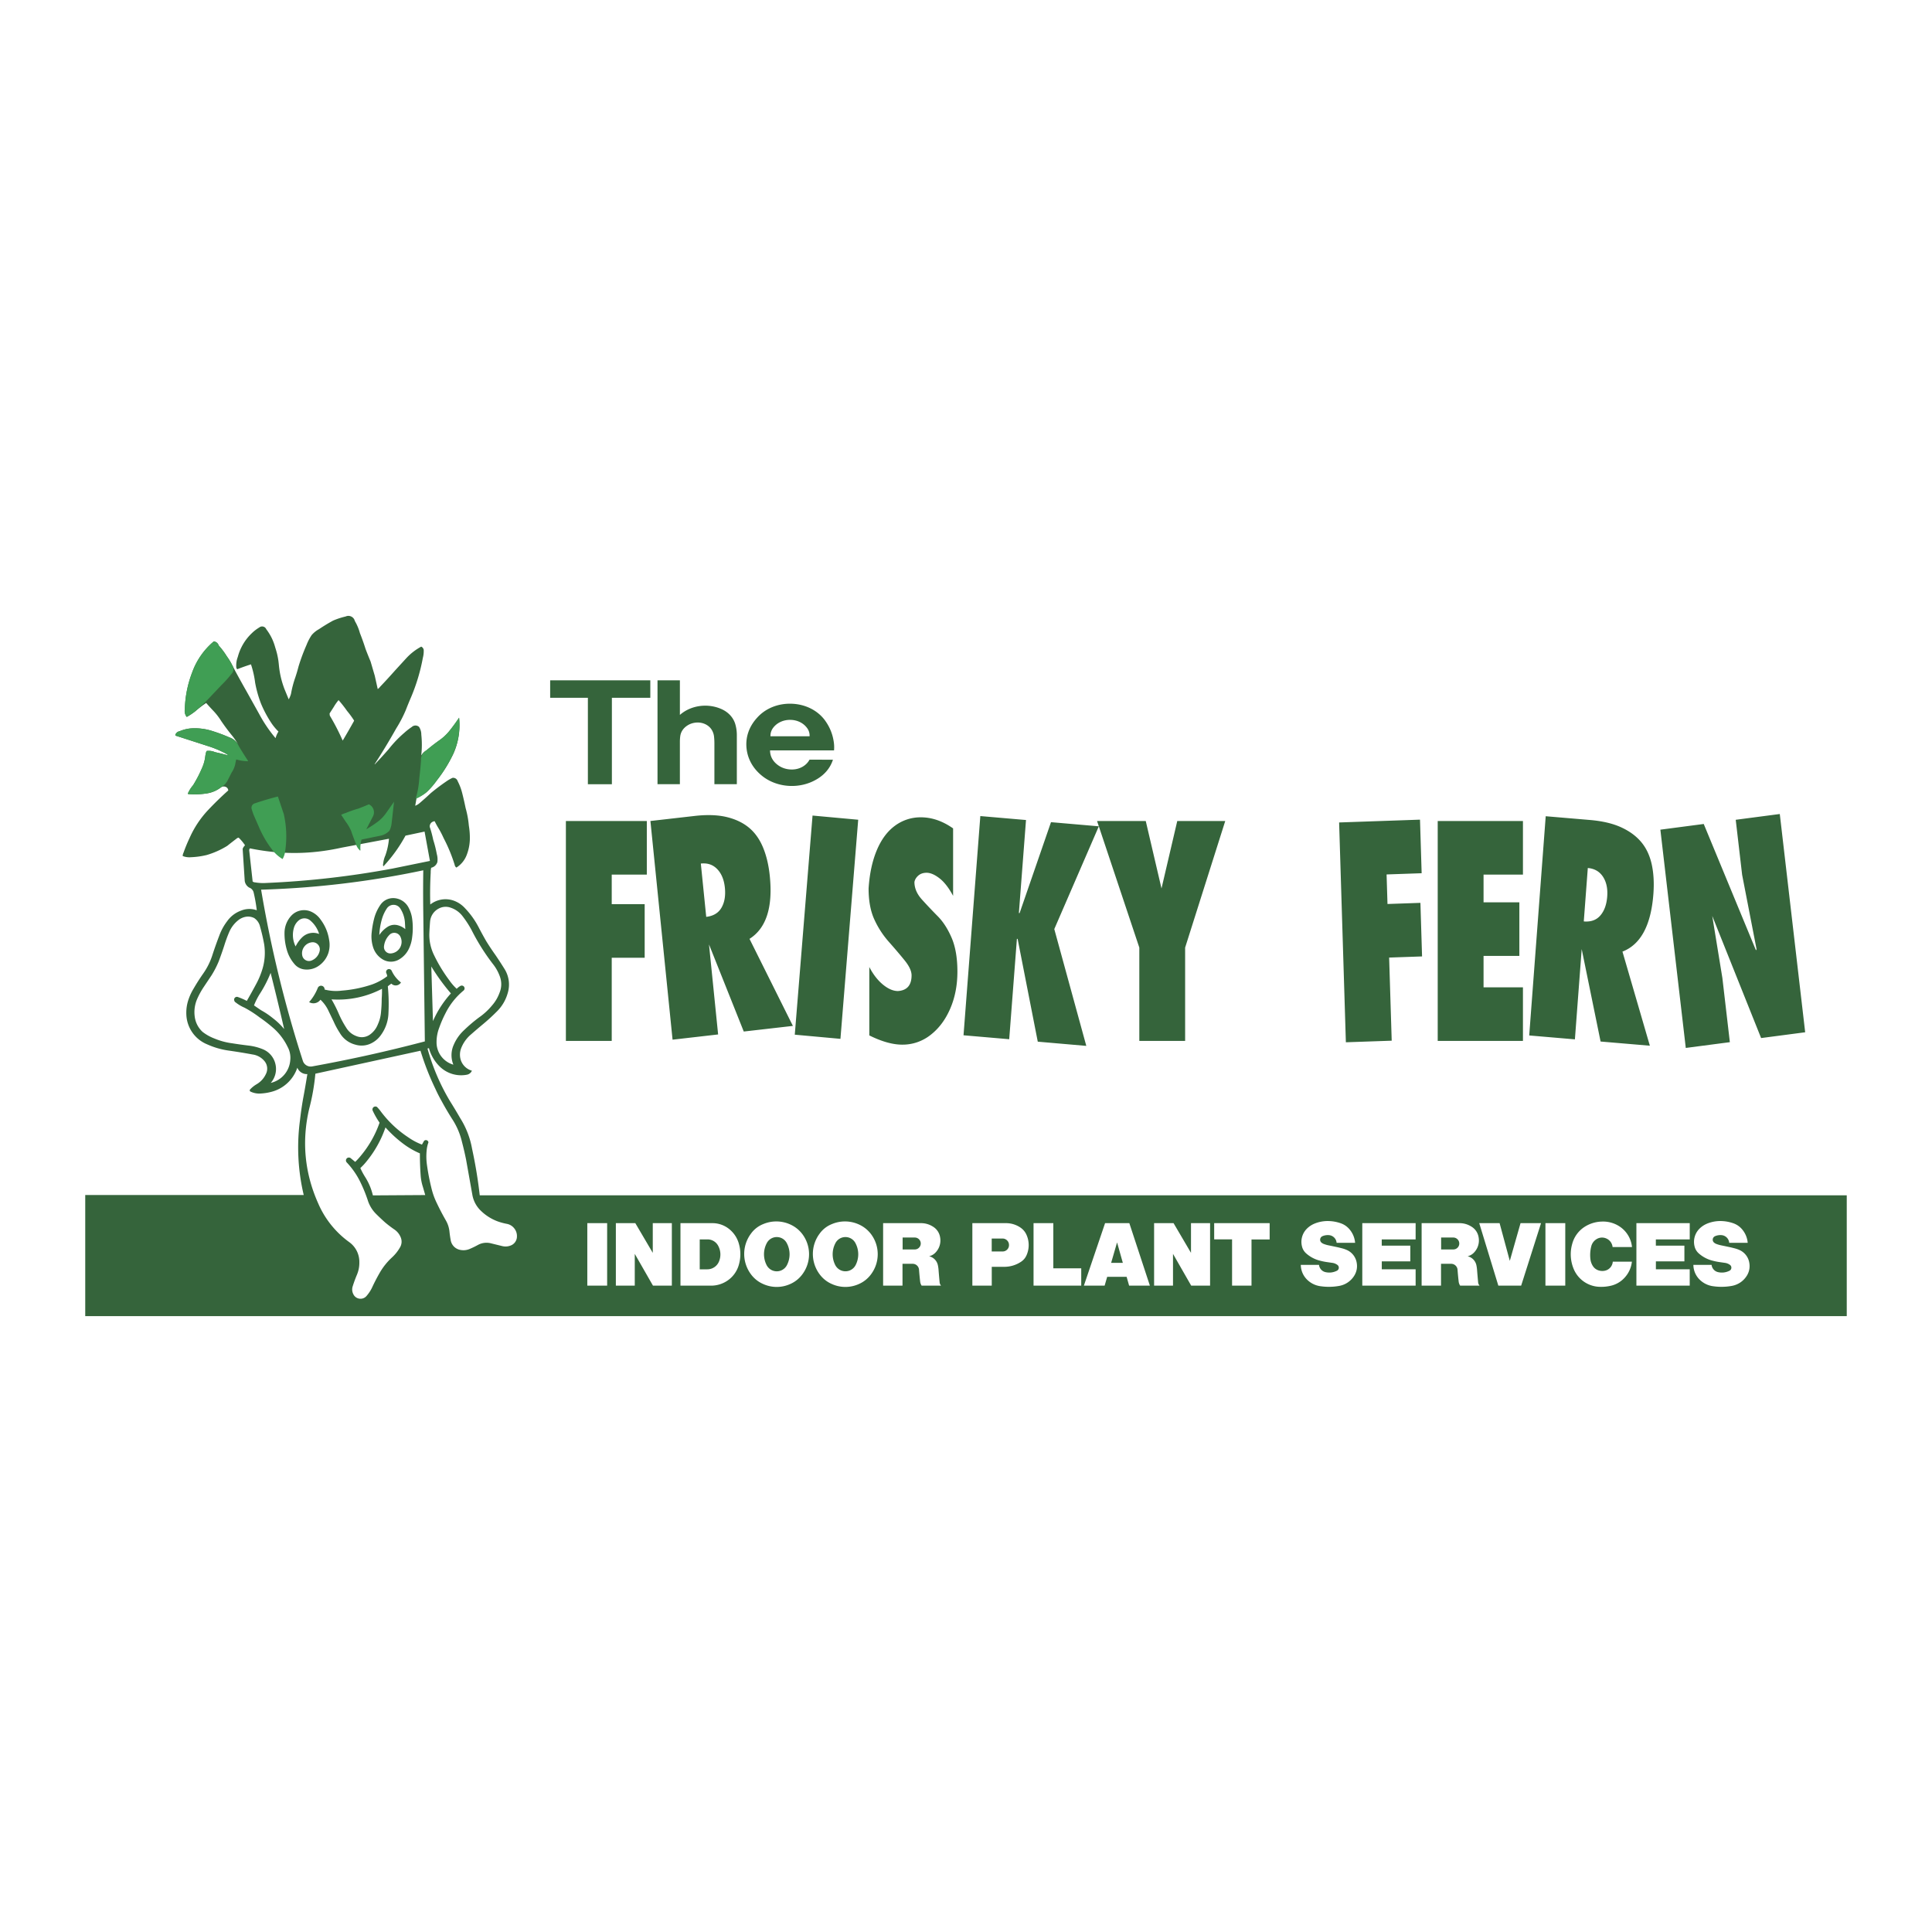 <svg xmlns="http://www.w3.org/2000/svg" width="2500" height="2500" viewBox="0 0 192.756 192.756"><g fill-rule="evenodd" clip-rule="evenodd"><path fill="#fff" d="M0 0h192.756v192.756H0V0z"/><path d="M58.653 78.242V69.62H54.89v-1.742h9.992v1.742h-3.834v8.623h-2.395v-.001zm6.947 0V67.877h2.233v3.451c1.062-.94 2.698-1.189 4.062-.62.74.303 1.265.857 1.467 1.547.102.359.15.694.152 1.063v4.923h-2.238V74.23a6.543 6.543 0 0 0-.033-.713 1.634 1.634 0 0 0-.202-.648c-.264-.476-.807-.777-1.413-.784-.44 0-.841.132-1.171.385s-.531.584-.586.964c-.027.208-.04.399-.039.609v4.198H65.6v.001zm11.269-4.786h3.904a1.253 1.253 0 0 0-.266-.842c-.372-.495-.982-.787-1.66-.793-.678-.007-1.297.272-1.683.758a1.322 1.322 0 0 0-.295.877zm-.648 4.096c-.997-.726-1.598-1.71-1.732-2.837-.133-1.127.224-2.198 1.03-3.086.823-.938 2.074-1.456 3.429-1.419 1.354.038 2.565.624 3.318 1.605.486.656.778 1.338.904 2.111.056.321.069.618.042.942H76.83c-.006.549.249 1.051.719 1.416.403.32.9.488 1.445.489.763.006 1.454-.377 1.771-.982l2.337.006c-.267.831-.836 1.508-1.665 1.979-1.601.93-3.728.838-5.216-.224zM61.032 103.854h-4.573V81.911h8.074v5.347h-3.501v2.95h3.287v5.348h-3.287v8.298zm6.07-.125l-2.21-21.818 4.404-.503c1.231-.141 2.289-.107 3.173.101.883.208 1.625.556 2.226 1.043.6.488 1.074 1.145 1.421 1.971.348.826.577 1.789.688 2.888.315 3.117-.359 5.203-2.025 6.259l4.329 8.685-4.902.561-3.468-8.691.91 8.982-4.546.522zm3.358-12.254c.71-.081 1.219-.386 1.524-.916.306-.53.418-1.191.338-1.986s-.335-1.415-.763-1.86c-.429-.446-.975-.631-1.637-.555l.538 5.317zm13.391 12.171l-4.556-.416 1.772-21.862 4.556.417-1.772 21.861zm2.881-7.167c.381.736.834 1.32 1.357 1.752.524.43 1.024.645 1.501.645.905-.061 1.357-.584 1.357-1.566 0-.432-.238-.938-.715-1.522-.476-.584-1-1.199-1.572-1.844a8.934 8.934 0 0 1-1.429-2.213c-.381-.83-.571-1.859-.571-3.088.095-1.475.369-2.75.822-3.826s1.06-1.89 1.822-2.443a4.274 4.274 0 0 1 2.572-.83c1.096 0 2.167.369 3.215 1.106v6.73c-.428-.799-.881-1.383-1.357-1.751-.477-.369-.905-.553-1.286-.553-.333 0-.607.092-.822.276-.214.185-.346.4-.393.646 0 .615.25 1.199.75 1.751.5.553 1.024 1.106 1.572 1.66s1.012 1.276 1.394 2.167c.381.891.572 2.013.572 3.365 0 1.352-.238 2.582-.715 3.688s-1.131 1.982-1.965 2.627a4.489 4.489 0 0 1-2.822.969c-.953 0-2.049-.307-3.287-.922v-6.824zm21.649 7.869l-4.842-.42-2.01-10.255-.072-.006-.768 10.016-4.558-.393 1.677-21.871 4.557.394-.711 9.281.072.006 3.133-9.072 4.771.413-4.443 10.253 3.194 11.654zm9.861-.494h-4.572v-9.312l-4.217-12.631h4.859l1.572 6.73 1.572-6.73h4.787l-4.002 12.631v9.312h.001zm20.608-.024l-4.572.158-.674-21.931 8.07-.28.164 5.345-3.498.121.09 2.949 3.285-.114.164 5.345-3.285.114.256 8.293zm4.591.024V81.911h8.504v5.347h-3.93v2.766h3.572v5.347h-3.572v3.134h3.93v5.348h-8.504v.001zm9.129-.547l1.646-21.872 4.416.375c1.234.105 2.268.347 3.1.726s1.5.867 2.004 1.465c.506.598.855 1.337 1.053 2.216.195.88.252 1.872.17 2.975-.236 3.125-1.264 5.041-3.086 5.75l2.734 9.389-4.916-.418-1.885-9.224-.678 9.007-4.558-.389zm5.444-11.376c.713.061 1.266-.139 1.658-.599.393-.459.619-1.088.68-1.884.061-.797-.082-1.456-.424-1.979-.344-.522-.848-.812-1.512-.868l-.402 5.33zm10.177 12.622l-2.535-21.777 4.326-.568 5.211 12.601.061-.101-1.441-7.428-.639-5.49 4.396-.577 2.533 21.776-4.396.578-4.873-12.18.012.091.996 6.093.746 6.406-4.397.576z" fill="#35643b"/><path d="M33.78 69.851c-.182.214-.33.424-.472.667l-.426.664.022.213c.495.833.899 1.618 1.291 2.505a.235.235 0 0 1 .066-.125 77.62 77.62 0 0 0 1.066-1.859.257.257 0 0 0-.059-.119 9.106 9.106 0 0 0-.638-.863 12.197 12.197 0 0 0-.85-1.083zm-7.227 18.243a89.442 89.442 0 0 0 12.617-1.439l3.724-.761-.535-2.926-1.902.404a14.823 14.823 0 0 1-2.208 3.067.385.385 0 0 1-.016-.281 2.6 2.6 0 0 1 .21-.799 6.646 6.646 0 0 0 .364-1.678l-4.721.89c-3.095.684-6.046.706-9.151.071a.296.296 0 0 0-.07.205l.342 3.101a.42.42 0 0 0 .241.087c.376.063.724.082 1.105.059zm12.057 2.521a3.797 3.797 0 0 0-.471.969 6.857 6.857 0 0 0-.296 1.705c.215-.324.471-.581.795-.797.29-.196.629-.266.974-.199.311.07.579.203.823.407l-.031-.587a2.927 2.927 0 0 0-.476-1.486.792.792 0 0 0-.656-.351.797.797 0 0 0-.662.339zm.225 2.677a1.89 1.89 0 0 0-.52 1.096c-.03.2.031.395.17.54a.634.634 0 0 0 .532.195c.388-.038.722-.259.908-.601.186-.342.19-.743.012-1.089a.67.67 0 0 0-.515-.359.666.666 0 0 0-.587.218zm.375-3.688c.676 0 1.286.384 1.578.994.188.373.299.743.345 1.158a6.84 6.84 0 0 1-.014 1.768 3.526 3.526 0 0 1-.328 1.141 2.417 2.417 0 0 1-.903 1.016 1.6 1.6 0 0 1-1.715.033 2.165 2.165 0 0 1-.959-1.245 3.523 3.523 0 0 1-.129-1.454c.046-.448.116-.853.223-1.291a4.294 4.294 0 0 1 .67-1.482c.291-.4.738-.631 1.232-.638zm-9.38 2.206a1.506 1.506 0 0 0-.515.794 2.555 2.555 0 0 0 .178 1.822c.17-.349.38-.641.658-.912a1.574 1.574 0 0 1 1.689-.33 2.834 2.834 0 0 0-.878-1.341.891.891 0 0 0-1.132-.033zm1.229 2.211a1.09 1.09 0 0 0-.719.451c-.174.244-.24.532-.19.827.033.211.156.389.342.494s.402.117.6.035a1.32 1.32 0 0 0 .797-.933.71.71 0 0 0-.176-.665.704.704 0 0 0-.654-.209zm-1.988-2.671a1.74 1.74 0 0 1 1.901-.423 2.28 2.28 0 0 1 1.005.805c.462.616.744 1.283.861 2.045.08.44.057.859-.072 1.289a2.52 2.52 0 0 1-1.034 1.339 2.063 2.063 0 0 1-1.43.305 1.516 1.516 0 0 1-.955-.564 3.653 3.653 0 0 1-.728-1.369 5.84 5.84 0 0 1-.233-1.718 2.544 2.544 0 0 1 .685-1.709zm9.039 7.302a9.43 9.43 0 0 1-5.034 1.055c.275.471.498.912.713 1.41.217.504.452.947.748 1.408.239.4.587.688 1.024.848.424.174.89.135 1.28-.107.394-.264.679-.617.854-1.059.19-.422.295-.838.326-1.301.042-.436.061-.834.062-1.271.025-.336.034-.645.027-.983zm.966-1.8c.219.471.521.852.93 1.172-.1.162-.263.266-.453.289s-.372-.041-.507-.176c-.125.086-.235.17-.352.266.088.918.107 1.76.063 2.682a3.911 3.911 0 0 1-.71 2.121 2.585 2.585 0 0 1-1.186.965 2.159 2.159 0 0 1-1.419.051 2.52 2.52 0 0 1-1.548-1.18 7.841 7.841 0 0 1-.594-1.096l-.504-1.045a3.56 3.56 0 0 0-.824-1.16.859.859 0 0 1-1.132.24 4.83 4.83 0 0 0 .861-1.406c.03-.08.085-.145.162-.186s.16-.055.245-.035.156.064.207.135c.052.068.075.15.068.236a4.468 4.468 0 0 0 1.719.109 12.352 12.352 0 0 0 3.021-.615 5.64 5.64 0 0 0 1.511-.822 1.004 1.004 0 0 0-.09-.307.282.282 0 0 1-.004-.221.292.292 0 0 1 .536-.017zM42.23 86.83a90.877 90.877 0 0 1-16.179 1.933 120.865 120.865 0 0 0 4.169 17.089c.065.189.188.34.361.443a.815.815 0 0 0 .561.102c3.897-.709 7.415-1.49 11.245-2.496l-.161-13.216c-.015-1.326-.014-2.53.004-3.855zm-17.65 4.629a1.67 1.67 0 0 0-.836.373 3.03 3.03 0 0 0-.856 1.115c-.204.473-.366.914-.518 1.406a36.621 36.621 0 0 1-.556 1.583c-.205.49-.427.921-.71 1.373l-.776 1.162a7.986 7.986 0 0 0-.639 1.156 3.304 3.304 0 0 0-.264 1.779c.074.602.34 1.127.782 1.541.369.285.743.496 1.178.662.59.246 1.157.398 1.791.482.554.088 1.06.158 1.617.225.519.061.982.182 1.465.381a2.103 2.103 0 0 1 1.225 1.48 2.101 2.101 0 0 1-.469 1.863 2.517 2.517 0 0 0 1.947-2.287 2.27 2.27 0 0 0-.265-1.307 5.951 5.951 0 0 0-1.366-1.826c-.474-.416-.927-.77-1.446-1.127-.486-.369-.955-.67-1.494-.959a3.892 3.892 0 0 1-.903-.543.17.17 0 0 1-.094-.121.28.28 0 0 1 .313-.407c.325.115.613.238.918.398.345-.602.65-1.152.977-1.764.254-.484.442-.949.599-1.475a5.594 5.594 0 0 0 .155-2.417 17.988 17.988 0 0 0-.407-1.747 1.4 1.4 0 0 0-.581-.86 1.346 1.346 0 0 0-.787-.139zm19.172-.802c-.48.262-.79.733-.842 1.278-.034.425-.059.812-.076 1.239a4.586 4.586 0 0 0 .469 2.115c.437.905.912 1.688 1.511 2.495.226.324.462.6.75.869.108-.109.22-.197.352-.277a.281.281 0 0 1 .432.271.281.281 0 0 1-.101.182 6.961 6.961 0 0 0-1.787 2.238c-.255.492-.457.955-.642 1.479a4.006 4.006 0 0 0-.263 1.449 2.313 2.313 0 0 0 1.678 2.227 2.509 2.509 0 0 1 .035-1.98 4.275 4.275 0 0 1 1.023-1.455c.485-.467.952-.865 1.491-1.27a6.46 6.46 0 0 0 1.298-1.189c.343-.391.588-.807.765-1.295.21-.525.22-1.076.027-1.607a4.332 4.332 0 0 0-.697-1.251 21.15 21.15 0 0 1-2.129-3.389 9.896 9.896 0 0 0-.941-1.437 2.459 2.459 0 0 0-1.118-.781 1.465 1.465 0 0 0-1.235.089zm-16.751 6.409a12.154 12.154 0 0 1-1.082 2.096 6.794 6.794 0 0 0-.577 1.146c.246.172.47.326.721.492.423.234.789.482 1.164.787.429.328.784.67 1.125 1.086a267.192 267.192 0 0 0-1.351-5.607zm16.03-.64l.165 5.453a10.133 10.133 0 0 1 1.79-2.766 20.5 20.5 0 0 1-1.955-2.687zm-1.079 8.406l-10.487 2.291a21.543 21.543 0 0 1-.62 3.512c-.755 3.229-.451 6.404.904 9.432a9.292 9.292 0 0 0 3.101 3.865 2.419 2.419 0 0 1 1.002 1.975c.01.455-.07.873-.248 1.293a12.74 12.74 0 0 0-.406 1.107c-.099.279-.076.574.066.836.122.24.35.398.618.428a.78.78 0 0 0 .696-.283c.22-.256.391-.514.538-.816.242-.523.483-.99.771-1.49a6.466 6.466 0 0 1 1.248-1.551c.326-.307.58-.633.798-1.023.162-.305.177-.652.041-.971a1.722 1.722 0 0 0-.614-.762 11.699 11.699 0 0 1-.934-.709 21.979 21.979 0 0 1-.929-.877 3.333 3.333 0 0 1-.816-1.375 14.359 14.359 0 0 0-.733-1.785 7.832 7.832 0 0 0-1.364-1.965.284.284 0 0 1-.068-.199.28.28 0 0 1 .083-.191.284.284 0 0 1 .191-.086.279.279 0 0 1 .2.064l.449.369c.213-.207.396-.406.582-.639a10.563 10.563 0 0 0 1.849-3.273 8.128 8.128 0 0 1-.672-1.17.298.298 0 0 1 .049-.359.3.3 0 0 1 .361-.043c.122.125.226.244.333.383a10.876 10.876 0 0 0 2.783 2.646c.439.307.874.539 1.375.73l.21-.371a.256.256 0 0 1 .437.151 3.07 3.07 0 0 0-.177.785c-.049.496-.041.951.026 1.445.116.83.262 1.58.464 2.393.126.506.288.953.515 1.422.285.6.564 1.135.894 1.713.198.34.316.684.368 1.074.034.332.077.635.137.963.088.428.394.766.809.898.384.111.773.082 1.136-.086.264-.113.5-.229.751-.367a1.78 1.78 0 0 1 1.329-.166l1.104.271c.271.066.537.055.801-.039a.965.965 0 0 0 .672-.904c.013-.301-.077-.58-.263-.818s-.436-.393-.732-.453a6.186 6.186 0 0 1-.858-.225 4.776 4.776 0 0 1-1.877-1.217 2.893 2.893 0 0 1-.715-1.441l-.63-3.535a31.544 31.544 0 0 0-.405-1.746 7.185 7.185 0 0 0-1.021-2.357c-.365-.58-.68-1.115-1.006-1.717a15.707 15.707 0 0 1-.638-1.254 26.358 26.358 0 0 1-1.478-3.783zm-3.493 7.65a10.9 10.9 0 0 1-1.881 3.381 5.873 5.873 0 0 1-.626.674c.134.301.276.568.45.848.381.594.636 1.193.801 1.879l5.223-.033-.233-.811a4.794 4.794 0 0 1-.227-1.193 28.628 28.628 0 0 1-.072-2.154 7.844 7.844 0 0 1-1.561-.887 12.026 12.026 0 0 1-1.874-1.704zM24.372 84.227a4.26 4.26 0 0 0-.561-.653.386.386 0 0 0-.23.112c-.315.237-.599.458-.907.704a8.354 8.354 0 0 1-2.042.913c-.539.13-1.041.2-1.595.223a1.787 1.787 0 0 1-.809-.12.732.732 0 0 1 .081-.331c.184-.515.373-.976.606-1.47a9.932 9.932 0 0 1 1.824-2.762c.67-.71 1.307-1.33 2.034-1.981a.399.399 0 0 0-.286-.364.47.47 0 0 0-.426.049 3.076 3.076 0 0 1-1.415.611 7.56 7.56 0 0 1-1.871.063.093.093 0 0 1 .006-.122c.132-.282.287-.522.491-.759.367-.598.659-1.167.932-1.813a3.95 3.95 0 0 0 .29-1.141c.028-.15.06-.285.102-.432a.16.16 0 0 1 .12-.038c.261-.017.502.025.741.128.468.104.892.209 1.355.334a1.962 1.962 0 0 0-.445-.28 10.292 10.292 0 0 0-1.637-.667l-3.211-1.037a.09.09 0 0 1-.01-.104.545.545 0 0 1 .417-.335 3.685 3.685 0 0 1 1.056-.277 5.694 5.694 0 0 1 2.263.276c.574.18 1.086.373 1.637.614a1.7 1.7 0 0 1 .893.703 10.9 10.9 0 0 0-.543-.788 20.62 20.62 0 0 1-1.162-1.548 6.33 6.33 0 0 0-.848-1.082 31.705 31.705 0 0 1-.653-.717c-.389.262-.728.521-1.083.828-.27.211-.53.385-.829.553a.094.094 0 0 1-.078-.065.98.98 0 0 1-.135-.674c.039-1.314.278-2.504.749-3.732a7.225 7.225 0 0 1 2.141-3.051.568.568 0 0 1 .489.406c.311.346.566.686.811 1.081.222.305.399.599.566.936l.273.532c.389.717.749 1.365 1.152 2.074l1.221 2.188a13.91 13.91 0 0 0 1.646 2.434c.066-.239.158-.447.289-.657a5.781 5.781 0 0 1-.652-.771 11.375 11.375 0 0 1-1.094-2.033 11.574 11.574 0 0 1-.578-2.059 9.565 9.565 0 0 0-.421-1.853.214.214 0 0 1-.12.05c-.434.141-.824.28-1.248.447a.35.35 0 0 1-.097-.277 2.358 2.358 0 0 1 .156-.958 5.01 5.01 0 0 1 1.378-2.341 3.95 3.95 0 0 1 .764-.591.44.44 0 0 1 .39-.088.442.442 0 0 1 .305.259c.425.561.713 1.146.896 1.825.195.583.31 1.135.363 1.749.081.839.256 1.593.553 2.382.147.359.281.687.43 1.045.097-.178.168-.349.226-.543.101-.57.234-1.081.425-1.627.13-.388.235-.745.337-1.141.231-.746.48-1.413.793-2.127.138-.354.299-.662.51-.978.211-.242.441-.428.722-.583.469-.314.908-.582 1.403-.853a7.306 7.306 0 0 1 1.264-.416.648.648 0 0 1 .562.007c.18.087.305.244.351.438.229.39.39.772.509 1.208.212.536.388 1.029.562 1.579.165.436.323.83.504 1.259l.418 1.425.294 1.324a.913.913 0 0 0 .236-.228 58.82 58.82 0 0 0 1.492-1.625l1.175-1.283c.432-.45.888-.799 1.437-1.097.13.062.22.179.247.321.012.275-.015.528-.084.795a18.793 18.793 0 0 1-1.17 3.913c-.193.448-.361.858-.537 1.312a12.757 12.757 0 0 1-.947 1.814 64.97 64.97 0 0 1-2.169 3.588.196.196 0 0 0 .117-.094c.457-.479.863-.924 1.298-1.423.478-.608.966-1.119 1.553-1.624a6.7 6.7 0 0 1 .754-.589.534.534 0 0 1 .724-.002c.148.236.222.49.222.768a9.394 9.394 0 0 1-.008 2.08c.13-.216.299-.381.518-.507.412-.348.799-.649 1.236-.964a4.909 4.909 0 0 0 1.119-1.048c.329-.416.613-.807.908-1.248a6.947 6.947 0 0 1-.583 3.616 13.85 13.85 0 0 1-1.634 2.632 8.03 8.03 0 0 1-.95 1.108 2.15 2.15 0 0 1-1.06.552l-.154.877c.177-.069.326-.162.468-.29.378-.322.714-.623 1.075-.963.513-.426.998-.792 1.548-1.168.202-.143.398-.256.622-.361.114-.019.224.003.322.064s.167.15.2.26c.212.412.36.81.469 1.259.123.489.224.936.326 1.43a9.47 9.47 0 0 1 .321 1.751c.081.49.112.943.098 1.44-.024.514-.12.979-.302 1.461a2.543 2.543 0 0 1-1.038 1.283.406.406 0 0 1-.173-.273 15.755 15.755 0 0 0-1.099-2.662 9.223 9.223 0 0 0-.578-1.095 7.71 7.71 0 0 1-.308-.574.11.11 0 0 0-.122.005.502.502 0 0 0-.374.556c.142.429.248.826.34 1.268.154.482.266.929.358 1.427.074.267.093.523.058.798a.833.833 0 0 1-.618.569 1.973 1.973 0 0 0-.047.484 36.73 36.73 0 0 0-.043 3.183 2.463 2.463 0 0 1 2.342-.385c.448.165.819.417 1.139.772a8.175 8.175 0 0 1 1.335 1.867c.254.489.494.929.769 1.407.305.491.596.928.931 1.399.322.475.606.912.909 1.4a2.93 2.93 0 0 1 .296 2.395 4.119 4.119 0 0 1-1.078 1.818c-.44.443-.858.828-1.338 1.229-.426.354-.809.68-1.225 1.045A3.429 3.429 0 0 0 46 104.606a1.79 1.79 0 0 0-.029 1.15 1.64 1.64 0 0 0 1.112 1.068.68.68 0 0 1-.49.398 3.048 3.048 0 0 1-2.63-.727 4.073 4.073 0 0 1-1.168-1.92 3.371 3.371 0 0 1-.144.037 21.294 21.294 0 0 0 2.24 5.24c.366.584.689 1.123 1.035 1.721a8.518 8.518 0 0 1 1.168 3.014c.344 1.592.585 3.055.771 4.672h136.386v12.051H8.504v-12.082h21.8a20.508 20.508 0 0 1-.372-7.479c.083-.725.177-1.383.302-2.102.161-.852.295-1.629.431-2.484a1.024 1.024 0 0 1-1-.639 3.704 3.704 0 0 1-2.659 2.426 5.185 5.185 0 0 1-1.117.156 2.021 2.021 0 0 1-.901-.201.135.135 0 0 1-.07-.094.136.136 0 0 1 .031-.113c.205-.219.42-.389.679-.539.402-.244.702-.578.902-1.004.225-.441.15-.977-.187-1.338a1.862 1.862 0 0 0-1.13-.609 56.864 56.864 0 0 0-2.429-.396 7.876 7.876 0 0 1-2.119-.619 3.346 3.346 0 0 1-2.073-2.959c-.022-.506.04-.973.195-1.455.138-.414.305-.777.531-1.15.306-.527.604-.994.954-1.494.434-.621.738-1.25.959-1.975a40.91 40.91 0 0 1 .642-1.799c.197-.54.451-1.005.799-1.463a2.9 2.9 0 0 1 1.395-1.052 2.177 2.177 0 0 1 1.551-.028 15.443 15.443 0 0 0-.318-1.8.689.689 0 0 0-.43-.46.918.918 0 0 1-.454-.677l-.206-3.192a.889.889 0 0 1 .227-.342.215.215 0 0 0-.065-.12z" fill="#35643b"/><path d="M21.323 63.995a.568.568 0 0 1 .489.407c.311.346.565.686.811 1.081.222.304.399.598.566.936a.644.644 0 0 1-.087.808c-.325.416-.646.774-1.025 1.141l-1.221 1.292c-.451.473-.883.881-1.38 1.305-.27.211-.53.385-.829.552a.091.091 0 0 1-.078-.064.98.98 0 0 1-.135-.675 11.06 11.06 0 0 1 .749-3.731 7.22 7.22 0 0 1 2.14-3.052zm-2.35 8.684a5.696 5.696 0 0 1 2.263.275c.573.181 1.086.373 1.637.614.423.146.752.443.94.849.311.526.606.997.944 1.505a.126.126 0 0 1-.121.019 3.998 3.998 0 0 1-1.064-.173 4.261 4.261 0 0 0-.104.487c-.07.301-.185.564-.358.82l-.417.822a1.62 1.62 0 0 1-.642.648 3.102 3.102 0 0 1-1.415.611 7.56 7.56 0 0 1-1.871.063.088.088 0 0 1-.019-.062.093.093 0 0 1 .026-.06c.132-.283.288-.523.491-.759.367-.598.659-1.167.932-1.813.156-.375.248-.737.291-1.141.028-.15.06-.285.101-.432a.16.16 0 0 1 .12-.038c.26-.017.501.025.741.128.468.104.892.208 1.355.334a1.984 1.984 0 0 0-.445-.28 10.258 10.258 0 0 0-1.637-.668l-3.211-1.037a.09.09 0 0 1-.01-.104.548.548 0 0 1 .417-.335 3.804 3.804 0 0 1 1.056-.273zm26.823-1.072a6.937 6.937 0 0 1-.583 3.616c-.46.962-.975 1.792-1.633 2.632a8.03 8.03 0 0 1-.95 1.108 3.68 3.68 0 0 1-1.022.681c-.016.018-.038.026-.062.025s-.045-.012-.06-.031a8.919 8.919 0 0 0 .348-1.999c.073-.609.127-1.164.173-1.775-.034-.408.17-.795.526-.997.412-.348.799-.649 1.236-.965a4.934 4.934 0 0 0 1.12-1.048c.328-.416.612-.806.907-1.247zm-6.482 8.379l-.239 2.128a2.14 2.14 0 0 1-.219.766 1.708 1.708 0 0 1-.878.493l-1.908.391c-.1.36-.135.704-.107 1.076-.016.012-.035.015-.054.009s-.032-.02-.038-.039a1.351 1.351 0 0 1-.37-.643 24.447 24.447 0 0 1-.467-1.262 4.463 4.463 0 0 0-.548-.937l-.448-.677a2.63 2.63 0 0 1 .456-.178c.424-.177.819-.314 1.261-.441.365-.137.692-.27 1.049-.425a.87.87 0 0 1 .452.493.87.87 0 0 1-.024.668l-.678 1.314a.24.24 0 0 0 .119-.062c.362-.217.682-.43 1.022-.681.342-.263.615-.552.858-.908l.761-1.085zm-11.589-.519l.588 1.752a9.981 9.981 0 0 1 .141 3.678 2.043 2.043 0 0 1-.262.811 3.684 3.684 0 0 1-1.086-.998 10.211 10.211 0 0 1-1.184-1.998l-.571-1.303c-.1-.238-.177-.46-.246-.709a.442.442 0 0 1 .035-.321.437.437 0 0 1 .241-.214c.795-.271 1.529-.49 2.344-.698z" fill="#409e54"/><path d="M58.596 128.27v-6.236h1.979v6.236h-1.979zm2.848 0v-6.236h1.942l1.741 2.963v-2.963h1.903v6.236h-1.882l-1.817-3.172v3.172h-1.887zm8.368-1.629h.74c.518.006.986-.305 1.182-.783a1.81 1.81 0 0 0-.108-1.613 1.197 1.197 0 0 0-1.037-.59h-.777v2.986zm-1.922 1.629v-6.236h3.149a2.657 2.657 0 0 1 1.79.654c.398.346.675.76.846 1.26.249.771.254 1.545.016 2.32a2.817 2.817 0 0 1-1.116 1.502 2.895 2.895 0 0 1-1.617.5H67.89zm8.596-2.049a1.14 1.14 0 0 0 2.023.008 2.358 2.358 0 0 0 0-2.18c-.191-.387-.579-.627-1.01-.627s-.819.24-1.01.627a2.375 2.375 0 0 0-.003 2.172zm-.353 1.881a2.993 2.993 0 0 1-1.216-.975 3.386 3.386 0 0 1 .011-4.053 2.742 2.742 0 0 1 1.198-.938 3.36 3.36 0 0 1 2.757.047c.451.213.816.502 1.127.891a3.34 3.34 0 0 1 .049 4.053 2.988 2.988 0 0 1-1.176.961 3.271 3.271 0 0 1-2.75.014zm7.203-1.881a1.143 1.143 0 0 0 2.024.008 2.358 2.358 0 0 0 0-2.18c-.191-.387-.58-.627-1.01-.627s-.819.24-1.01.627a2.375 2.375 0 0 0-.004 2.172zm-.352 1.881a2.993 2.993 0 0 1-1.216-.975 3.386 3.386 0 0 1 .011-4.053 2.742 2.742 0 0 1 1.198-.938 3.36 3.36 0 0 1 2.757.047c.45.213.816.502 1.127.891a3.34 3.34 0 0 1 .049 4.053 2.981 2.981 0 0 1-1.176.961 3.271 3.271 0 0 1-2.75.014zm7.071-3.444h1.213a.583.583 0 0 0 .437-.193.589.589 0 0 0-.036-.84.58.58 0 0 0-.403-.156h-1.211v1.189zm-.012 3.612h-1.934v-6.236h3.759a2.2 2.2 0 0 1 1.189.332c.411.242.678.645.744 1.117a1.732 1.732 0 0 1-.465 1.484 1.272 1.272 0 0 1-.637.369c.436.104.771.443.87.881.034.156.056.299.068.459.034.436.068.83.11 1.266.011.125.06.234.144.328h-1.939a.961.961 0 0 1-.151-.43 30.31 30.31 0 0 1-.11-1.16.634.634 0 0 0-.624-.59h-1.024v2.18zm8.9-3.411h1.094c.176 0 .336-.07.457-.197s.182-.291.174-.467c-.004-.172-.072-.328-.197-.447s-.281-.182-.455-.18h-1.072v1.291h-.001zm-1.931 3.411v-6.236h3.387a2.54 2.54 0 0 1 1.414.443c.289.199.498.461.629.787a2.497 2.497 0 0 1-.029 1.982c-.121.27-.303.482-.551.645a3.014 3.014 0 0 1-1.672.5h-1.242v1.879h-1.936zm6.105 0v-6.236h1.973v4.504h2.785v1.732h-4.758zm7.742-2.276h1.166l-.574-2.039-.592 2.039zm-2.72 2.276l2.115-6.236h2.42l2.051 6.236h-2.072l-.25-.883h-1.938l-.256.883h-2.07zm7.006 0v-6.236h1.941l1.74 2.963v-2.963h1.904v6.236h-1.883l-1.816-3.172v3.172h-1.886zm7.779 0v-4.619h-1.785v-1.617h5.535v1.629h-1.811v4.607h-1.939zm6.857-2.073h1.818c.037.35.291.639.633.721.395.092.783.047 1.146-.133a.341.341 0 0 0 .05-.588 1.084 1.084 0 0 0-.473-.197l-.639-.092a6.147 6.147 0 0 1-.791-.178 3.24 3.24 0 0 1-1.193-.666 1.341 1.341 0 0 1-.438-.73 1.857 1.857 0 0 1 .484-1.738c.213-.213.445-.371.721-.494a3.479 3.479 0 0 1 1.342-.279c.475 0 .908.074 1.357.234.305.115.561.285.783.525.363.4.57.875.619 1.412h-1.846a.835.835 0 0 0-.723-.76 1.344 1.344 0 0 0-.689.1c-.125.055-.211.168-.229.303s.037.266.145.35c.074.059.15.1.238.131.164.061.318.104.49.137.242.049.461.096.701.146.236.051.449.102.682.164.152.043.289.094.436.16.521.248.875.725.959 1.295.074.449-.016.883-.258 1.268a2.22 2.22 0 0 1-1.535 1.014 5.774 5.774 0 0 1-1.77.031 2.34 2.34 0 0 1-1.373-.643 2.103 2.103 0 0 1-.647-1.493zm6.135 2.073v-6.236h5.322v1.625h-3.381v.619h2.85v1.57h-2.846v.791h3.377v1.631h-5.322zm7.865-3.612h1.213a.592.592 0 0 0 .401-1.033.575.575 0 0 0-.402-.156h-1.211v1.189h-.001zm-.011 3.612h-1.934v-6.236h3.76c.43-.002.822.107 1.188.332.412.242.678.645.744 1.117a1.732 1.732 0 0 1-.465 1.484 1.264 1.264 0 0 1-.637.369c.436.104.771.443.871.881.033.156.055.299.068.459.033.436.068.83.109 1.266a.562.562 0 0 0 .145.328h-1.939a.963.963 0 0 1-.152-.43 32.466 32.466 0 0 1-.109-1.16.639.639 0 0 0-.625-.59h-1.023v2.18h-.001zm5.72 0l-1.906-6.236h2.031l1.018 3.762 1.072-3.762h2.045l-1.984 6.236h-2.276zm4.698 0v-6.236h1.979v6.236h-1.979zm6.72-2.395h1.906a2.774 2.774 0 0 1-.723 1.594 2.653 2.653 0 0 1-1.471.83c-.387.08-.748.105-1.141.082a2.895 2.895 0 0 1-2.512-1.877 3.797 3.797 0 0 1-.105-2.41 2.916 2.916 0 0 1 1.223-1.684 3.333 3.333 0 0 1 1.73-.533 2.981 2.981 0 0 1 1.787.5 2.785 2.785 0 0 1 1.223 2.041h-1.936a1.047 1.047 0 0 0-.625-.854 1.047 1.047 0 0 0-1.051.115 1.163 1.163 0 0 0-.453.668 3.538 3.538 0 0 0-.086 1.264c.029.254.107.477.242.693.145.23.359.387.621.457.195.053.383.059.58.018a.999.999 0 0 0 .791-.904zm2.356 2.395v-6.236h5.322v1.625h-3.381v.619h2.848v1.57h-2.844v.791h3.375v1.631h-5.32zm5.685-2.073h1.816c.039.35.293.639.635.721a1.67 1.67 0 0 0 1.145-.133.333.333 0 0 0 .193-.279.338.338 0 0 0-.141-.309 1.084 1.084 0 0 0-.473-.197l-.639-.092a6 6 0 0 1-.791-.178 3.24 3.24 0 0 1-1.193-.666 1.341 1.341 0 0 1-.438-.73 1.857 1.857 0 0 1 .484-1.738c.213-.213.445-.371.721-.494a3.477 3.477 0 0 1 1.34-.279c.477 0 .91.074 1.357.234.307.115.562.285.785.525.363.4.57.875.619 1.412h-1.846a.835.835 0 0 0-.723-.76 1.344 1.344 0 0 0-.689.1c-.125.055-.211.168-.229.303s.037.266.145.35c.074.059.15.1.238.131.164.061.318.104.49.137l.701.146c.236.051.449.102.68.164.154.043.291.094.438.16.52.248.875.725.959 1.295.072.449-.016.883-.258 1.268-.35.551-.893.908-1.537 1.014a5.772 5.772 0 0 1-1.77.031 2.341 2.341 0 0 1-1.371-.643 2.092 2.092 0 0 1-.648-1.493z" fill="#fff"/></g></svg>